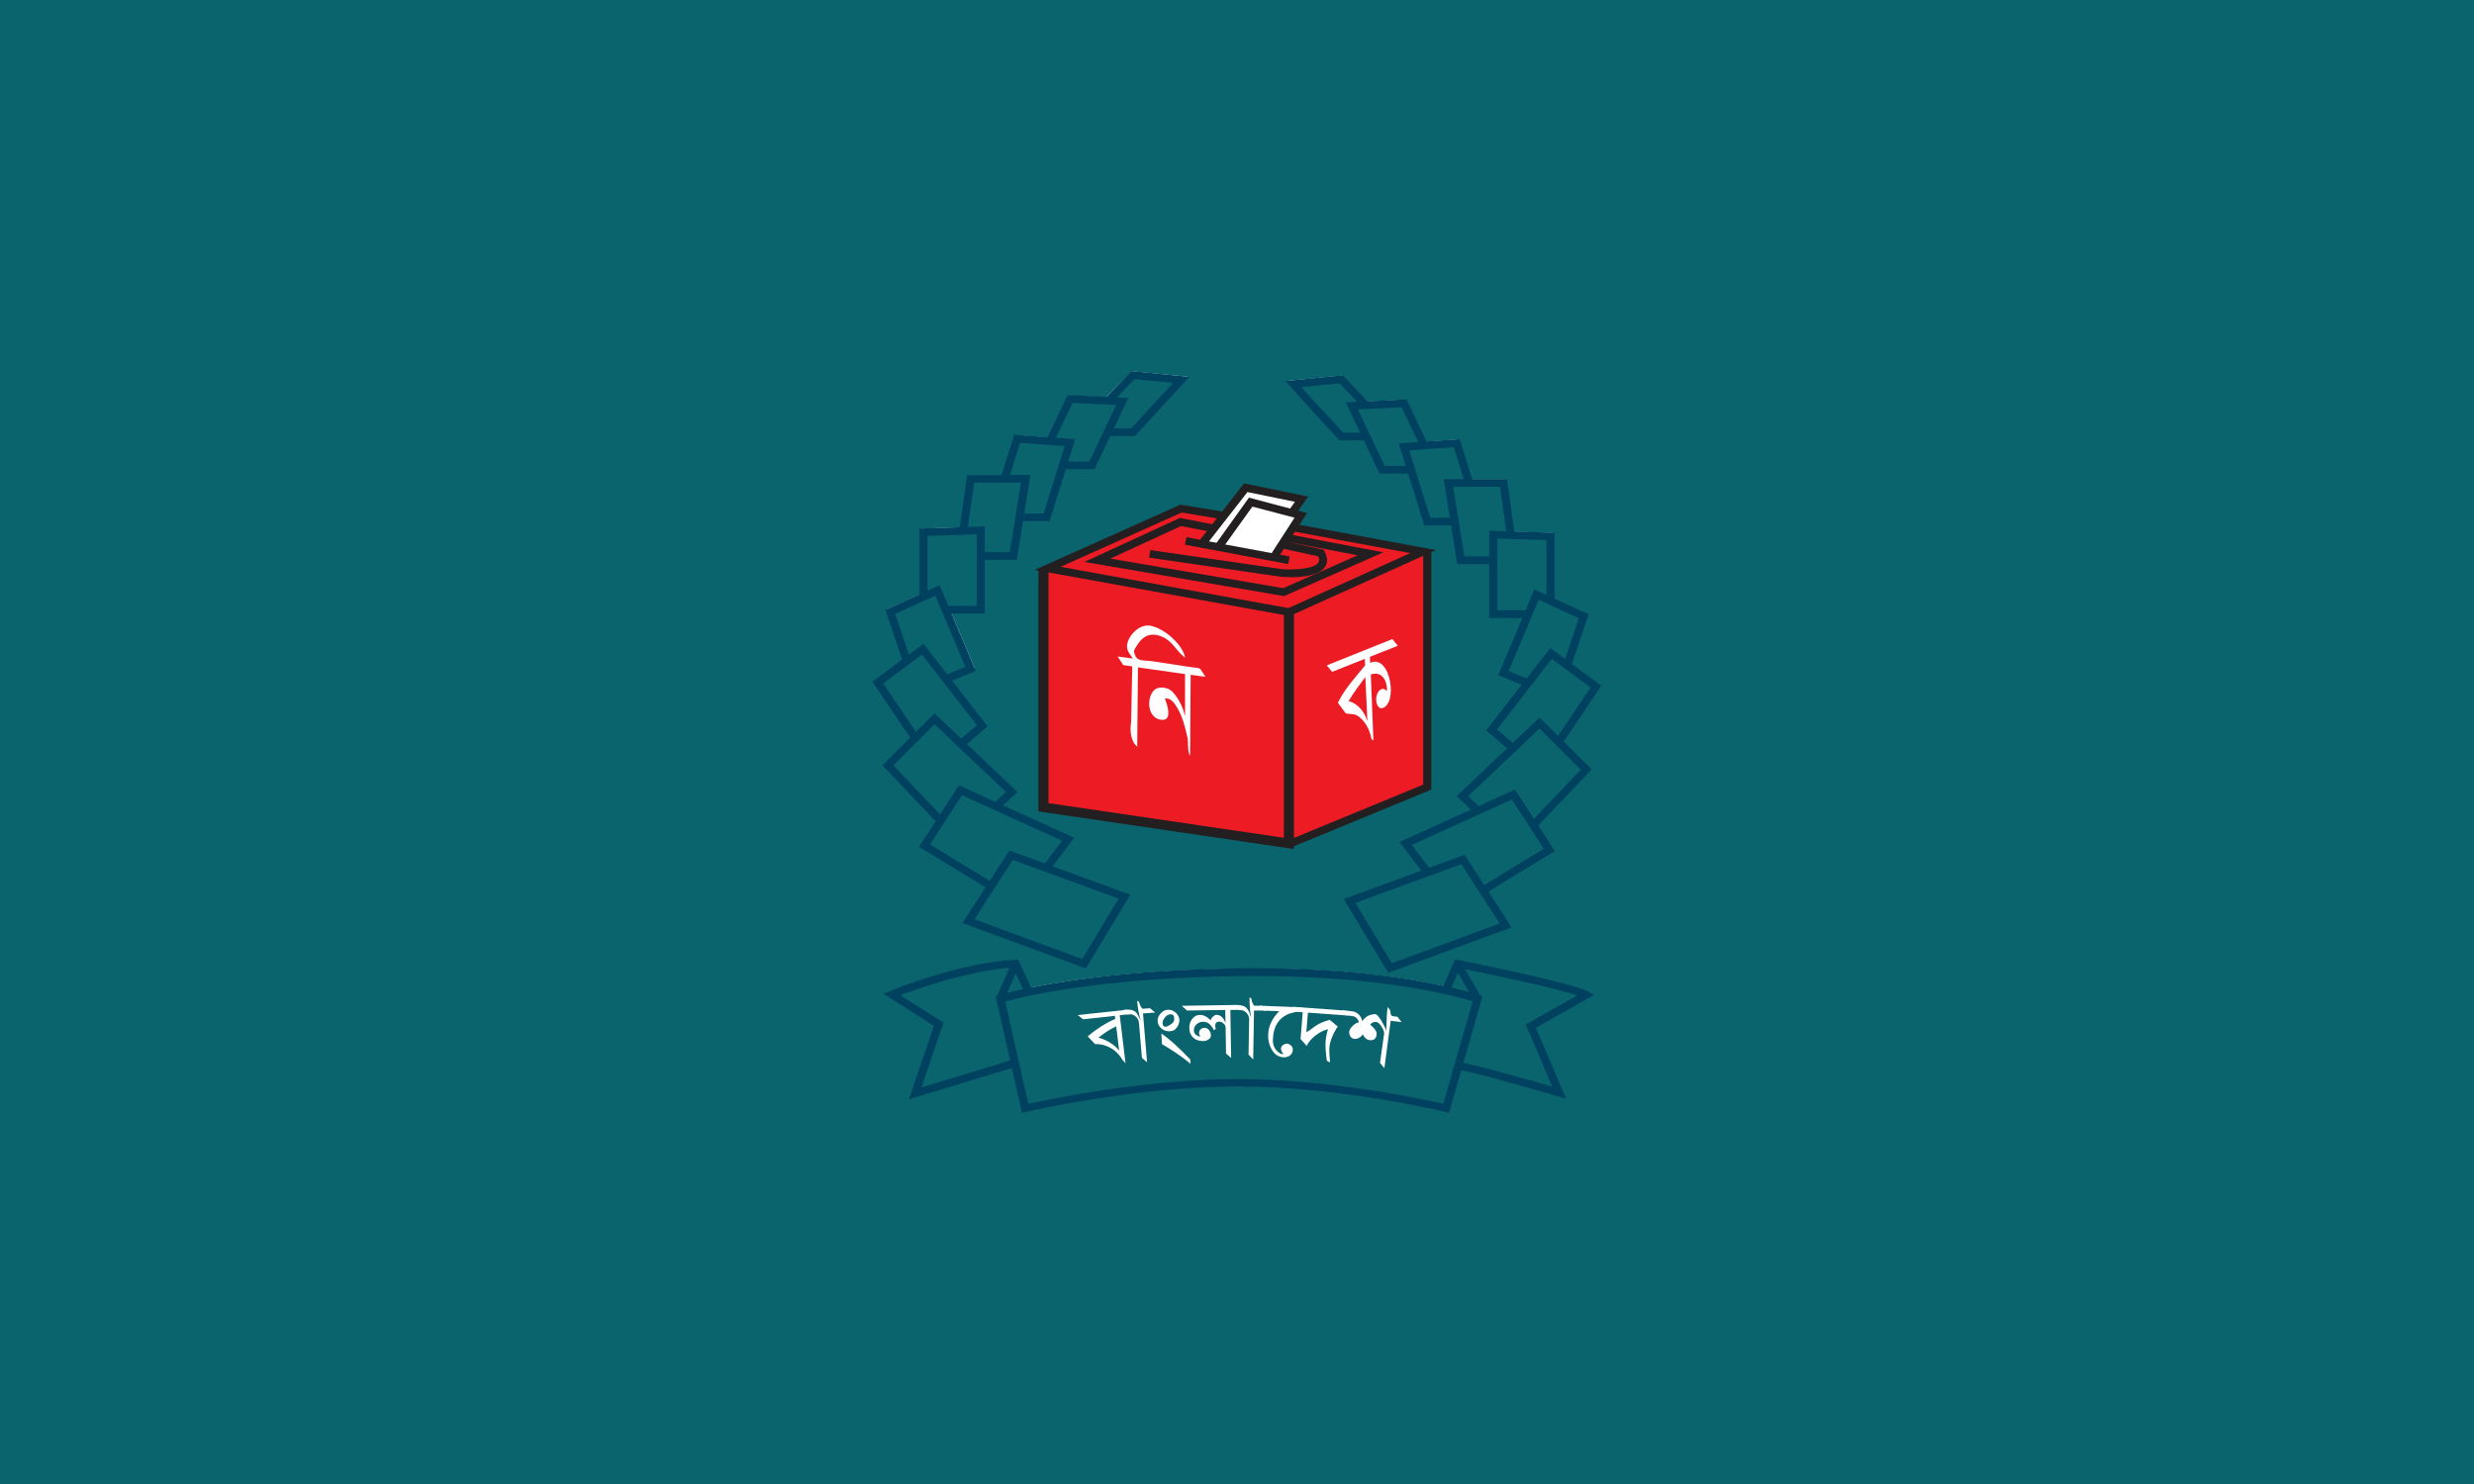<?xml version="1.0" encoding="UTF-8"?>
<svg id="Layer_1" data-name="Layer 1" xmlns="http://www.w3.org/2000/svg" version="1.1" xmlns:cc="http://creativecommons.org/ns#" xmlns:dc="http://purl.org/dc/elements/1.1/" xmlns:inkscape="http://www.inkscape.org/namespaces/inkscape" xmlns:rdf="http://www.w3.org/1999/02/22-rdf-syntax-ns#" xmlns:sodipodi="http://sodipodi.sourceforge.net/DTD/sodipodi-0.dtd" xmlns:svg="http://www.w3.org/2000/svg" viewBox="0 0 3500 2100">
  <defs>
    <style>
      .cls-1 {
        fill: #0a646e;
      }

      .cls-1, .cls-2, .cls-3, .cls-4, .cls-5 {
        stroke-width: 0px;
      }

      .cls-6, .cls-7 {
        stroke: #fff;
        stroke-linejoin: round;
        stroke-width: 2px;
      }

      .cls-6, .cls-5 {
        fill: #fff;
      }

      .cls-7 {
        fill: none;
      }

      .cls-2 {
        fill: #00415f;
      }

      .cls-3 {
        fill: #ed1c24;
      }

      .cls-4 {
        fill: #231f20;
      }
    </style>
  </defs>
  <g id="svg2" inkscape:export-filename="election_commission.svg" inkscape:export-ydpi="129.05412" sodipodi:docname="election_commission.svg">
    <rect class="cls-1" width="3500" height="2100"/>
    <g>
      <g id="g64">
        <path id="path66" class="cls-6" d="M1823,1189.3l193.3-79.5v-329.7l-344.5-59.1-192.8,83.3v333.5l344,51.3-.4-323.8"/>
      </g>
      <g id="g68">
        <path id="path70" class="cls-5" d="M1704.4,764.4l58.2-72.7,75.7,15.1-16.8,21.2,15.7.2-37.8,56.9-95.1-20.7h.1Z"/>
      </g>
      <g id="g72">
        <path id="path74" class="cls-7" d="M1704.4,764.4l58.2-72.7,75.7,15.1-16.8,21.2,15.7.2-37.8,56.9-95.1-20.7h.1Z"/>
      </g>
      <g id="g76">
        <path id="path78" class="cls-5" d="M1433.6,1500.8l-136.9,41.3,32.2-94.2-64.4-40.7,169.9-42,18.1,38.4-18.9,97.1h0Z"/>
      </g>
      <g id="g80">
        <path id="path82" class="cls-7" d="M1433.6,1500.8l-136.9,41.3,32.2-94.2-64.4-40.7,169.9-42,18.1,38.4-18.9,97.1h0Z"/>
      </g>
      <g id="g84">
        <path id="path86" class="cls-5" d="M2045.6,1501.5l158.3,39.7-39.1-90.8,76.2-42.6-177.1-42.6-18.4,45.7v90.7h.1Z"/>
      </g>
      <g id="g88">
        <path id="path90" class="cls-7" d="M2045.6,1501.5l158.3,39.7-39.1-90.8,76.2-42.6-177.1-42.6-18.4,45.7v90.7h.1Z"/>
      </g>
      <g id="g100">
        <path id="path102" class="cls-5" d="M1815.9,838.4l-278.9-45.5,133.2-58.5,47.8,8.9-2.2,10-44.1-8.2-98.7,43.4,241.3,39.4,104-43.7-102.3-18.6,2.2-10,136,24.8-138.3,58.1v-.2h0Z"/>
      </g>
      <g id="g104">
        <path id="path106" class="cls-7" d="M1815.9,838.4l-278.9-45.5,133.2-58.5,47.8,8.9-2.2,10-44.1-8.2-98.7,43.4,241.3,39.4,104-43.7-102.3-18.6,2.2-10,136,24.8-138.3,58.1v-.2h0Z"/>
      </g>
      <g id="g108">
        <g id="g110">
          <g id="g116">
            <path id="path118" class="cls-6" d="M1823.3,811.5c-5.7,0-9.9-.3-11.2-.3h-.4l-183.2-23.7,1.7-9.4,183,23.6c15.8,1,43.1-.3,49.2-8.1.7-.8,2.3-3,0-7.9l-51.4-10,2.5-9.2,56.6,11,1.2,2c5.6,9.3,3.3,15.7.4,19.3-8.5,10.8-33.5,12.6-48.4,12.6"/>
          </g>
        </g>
      </g>
      <g id="g120">
        <path id="path122" class="cls-5" d="M1819.6,793l-140.5-22.6,2.2-8.8,140.5,22.5-2.2,8.8h0Z"/>
      </g>
      <g id="g124">
        <path id="path126" class="cls-7" d="M1819.6,793l-140.5-22.6,2.2-8.8,140.5,22.5-2.2,8.8h0Z"/>
      </g>
      <g id="g144">
        <path id="path146" class="cls-5" d="M1827.8,1196.3l-355.9-52.4v-338.3h14.1v326.9l327.8,48.2v-314.3h14.1v329.8h0Z"/>
      </g>
      <g id="g148">
        <path id="path150" class="cls-7" d="M1827.8,1196.3l-355.9-52.4v-338.3h14.1v326.9l327.8,48.2v-314.3h14.1v329.8h0Z"/>
      </g>
      <g id="g152">
        <path id="path154" class="cls-5" d="M1828.7,1194.3l-4.4-9.8,186.5-78v-325.6h11.2v332.5l-193.4,80.7h0v.2Z"/>
      </g>
      <g id="g156">
        <path id="path158" class="cls-7" d="M1828.7,1194.3l-4.4-9.8,186.5-78v-325.6h11.2v332.5l-193.4,80.7h0v.2Z"/>
      </g>
      <g id="g160">
        <path id="path162" class="cls-6" d="M1931.2,612.5h-34l-65.2-68,65.2-6.3,32.4,32.8"/>
      </g>
      <g id="g164">
        <path id="path166" class="cls-5" d="M1930.2,617.9h-36.4l-73.6-77.8,78.2-7.6,34,35.1-8.1,6.8-30.4-31.2-51.8,5.1,56.4,59.7h31.5v10h.2Z"/>
      </g>
      <g id="g168">
        <path id="path170" class="cls-7" d="M1930.2,617.9h-36.4l-73.6-77.8,78.2-7.6,34,35.1-8.1,6.8-30.4-31.2-51.8,5.1,56.4,59.7h31.5v10h.2Z"/>
      </g>
      <g id="g172">
        <path id="path174" class="cls-6" d="M1994.5,659.5h-38.6l-40.7-83.9,70-3.5,26.6,54.1"/>
      </g>
      <g id="g176">
        <path id="path178" class="cls-5" d="M1994.3,665h-42.2l-45.5-94.3,81.8-4.2,28.3,57.7-9.9,4.2-25.1-51.4-58.6,2.9,36,74.8h35.1v10.2h0Z"/>
      </g>
      <g id="g180">
        <path id="path182" class="cls-7" d="M1994.3,665h-42.2l-45.5-94.3,81.8-4.2,28.3,57.7-9.9,4.2-25.1-51.4-58.6,2.9,36,74.8h35.1v10.2h0Z"/>
      </g>
      <g id="g184">
        <path id="path186" class="cls-6" d="M2056,732.9h-35.9l-30.9-99.5,70.1-5,16.4,52.2"/>
      </g>
      <g id="g188">
        <path id="path190" class="cls-5" d="M2056,738.5h-40.2l-34.2-109.9,81.6-5.7,17.7,56.4-10.3,2.9-15.3-48.6-59.6,4.2,28.1,90.3h32.2v10.3h0Z"/>
      </g>
      <g id="g192">
        <path id="path194" class="cls-7" d="M2056,738.5h-40.2l-34.2-109.9,81.6-5.7,17.7,56.4-10.3,2.9-15.3-48.6-59.6,4.2,28.1,90.3h32.2v10.3h0Z"/>
      </g>
      <g id="g196">
        <path id="path198" class="cls-6" d="M2110.9,787.7h-42.6l-16.4-102.7h72.8l9.7,68.5"/>
      </g>
      <g id="g200">
        <path id="path202" class="cls-5" d="M2111,793.1h-47.6l-18.2-113.5h84.5l10.3,73.4-10.7,1.3-9.2-64.6h-62.3l14.9,93.1h38.3v10.3h0Z"/>
      </g>
      <g id="g204">
        <path id="path206" class="cls-7" d="M2111,793.1h-47.6l-18.2-113.5h84.5l10.3,73.4-10.7,1.3-9.2-64.6h-62.3l14.9,93.1h38.3v10.3h0Z"/>
      </g>
      <g id="g208">
        <path id="path210" class="cls-6" d="M2160.2,863.8h-44.8v-105.8l75.4,2.4v85.3"/>
      </g>
      <g id="g212">
        <path id="path214" class="cls-5" d="M2160.3,869.2h-50.5v-116.8l86.7,2.8v90.7h-10.7v-80.8l-65.3-2.1v96h39.8v10.2h0Z"/>
      </g>
      <g id="g216">
        <path id="path218" class="cls-7" d="M2160.3,869.2h-50.5v-116.8l86.7,2.8v90.7h-10.7v-80.8l-65.3-2.1v96h39.8v10.2h0Z"/>
      </g>
      <g id="g220">
        <path id="path222" class="cls-6" d="M2161.9,961.5l-32.2-13.2,44.5-105.2,63.4,28.9-21.7,64.6"/>
      </g>
      <g id="g232">
        <path id="path234" class="cls-6" d="M2140.6,1052.8l-27.7-23.3,80.9-103.4,61.1,44.9-49.9,73.5"/>
      </g>
      <g id="g244">
        <path id="path246" class="cls-6" d="M2092.2,1143l-20.5-19,105.6-99.2,63.7,63.2-71.1,74.1"/>
      </g>
      <g id="g256">
        <path id="path258" class="cls-6" d="M2021.5,1230.9l-30.1-39,148.2-66,49.4,74.6-91.3,54.7"/>
      </g>
      <g id="g268">
        <path id="path270" class="cls-5" d="M1912.1,1273.9l55.7,90.7,159.4-57.7-58.9-89.2-156.3,56.2h0Z"/>
      </g>
      <g id="g272">
        <path id="path274" class="cls-7" d="M1912.1,1273.9l55.7,90.7,159.4-57.7-58.9-89.2-156.3,56.2h0Z"/>
      </g>
      <g id="g284">
        <g id="g286">
          <g id="g300">
            <path id="path302" class="cls-6" d="M1418,1413.6l34.7,149.6s152.8-34.8,297.8-34.8,292.9,34.8,292.9,34.8l44.1-149.6s-15.7-5.4-47.1-12.2c-52.8-11.2-149.7-26-289.9-24.2-223.6,2.9-332.4,36.3-332.4,36.3"/>
          </g>
          <g id="g304">
            <path id="path306" class="cls-5" d="M1448.4,1569.8l-37-159.8,4.8-1.5c1.1-.4,112.1-33.8,334.2-36.7,139.1-1.8,235.7,12.5,291.3,24.4,31.4,6.7,47.1,12.1,47.8,12.4l4.9,1.7-47,159.6-5.4-1.2c-1.5-.4-149-34.8-291.5-34.8s-294.9,34.4-296.4,34.8l-5.7,1.3h0v-.2ZM1750.5,1523.3c128.4,0,260.9,27.6,288.9,33.8l41.2-140.3c-6.8-2-20.7-6-41.5-10.4-54.9-11.8-150.6-26-288.6-24.1-194.2,2.4-302.4,28.5-325.9,34.8l32.4,140.1c29.2-6.3,165.1-33.8,293.4-33.8"/>
          </g>
          <g id="g308">
            <path id="path310" class="cls-7" d="M1448.4,1569.8l-37-159.8,4.8-1.5c1.1-.4,112.1-33.8,334.2-36.7,139.1-1.8,235.7,12.5,291.3,24.4,31.4,6.7,47.1,12.1,47.8,12.4l4.9,1.7-47,159.6-5.4-1.2c-1.5-.4-149-34.8-291.5-34.8s-294.9,34.4-296.4,34.8l-5.7,1.3h0v-.2ZM1750.5,1523.3c128.4,0,260.9,27.6,288.9,33.8l41.2-140.3c-6.8-2-20.7-6-41.5-10.4-54.9-11.8-150.6-26-288.6-24.1-194.2,2.4-302.4,28.5-325.9,34.8l32.4,140.1c29.2-6.3,165.1-33.8,293.4-33.8"/>
          </g>
        </g>
      </g>
      <g id="g320">
        <path id="path322" class="cls-5" d="M2083.9,1410.8l-24.4-43.6,8.5-4.6,24.4,43.6-8.5,4.6Z"/>
      </g>
      <g id="g324">
        <path id="path326" class="cls-7" d="M2083.9,1410.8l-24.4-43.6,8.5-4.6,24.4,43.6-8.5,4.6Z"/>
      </g>
      <g id="g328">
        <path id="path330" class="cls-5" d="M1421.5,1410.3l-8.7-3.7,17.6-43.5,8.7,3.7-17.6,43.5Z"/>
      </g>
      <g id="g332">
        <path id="path334" class="cls-7" d="M1421.5,1410.3l-8.7-3.7,17.6-43.5,8.7,3.7-17.6,43.5Z"/>
      </g>
      <g id="g336">
        <g id="g338">
          <g id="g344">
            <path id="path346" class="cls-5" d="M1598.3,1435.8l-15.8,1.7,7.6,62c-.9-.9-2.2-2.3-3.9-4.1-.7-1.2-1.7-2.8-3.2-4.9-3.8-5-8.6-8.9-14.3-11.7-5.8-2.8-11.9-4.1-18.4-3.9l-9.7-10c11.4-9.6,23.4-17.1,36.1-22.4l-.5-4-41.5,4.4-7-5.4,63.6-6.7,7.1,5.4v-.4ZM1581.8,1483.3l-3.9-31.5c-7.3,3.3-15.1,8.2-23.3,14.6,11.6,3.3,20.6,8.9,27.2,16.9"/>
          </g>
          <g id="g348">
            <path id="path350" class="cls-7" d="M1598.3,1435.8l-15.8,1.7,7.6,62c-.9-.9-2.2-2.3-3.9-4.1-.7-1.2-1.7-2.8-3.2-4.9-3.8-5-8.6-8.9-14.3-11.7-5.8-2.8-11.9-4.1-18.4-3.9l-9.7-10c11.4-9.6,23.4-17.1,36.1-22.4l-.5-4-41.5,4.4-7-5.4,63.6-6.7,7.1,5.4v-.4ZM1581.8,1483.3l-3.9-31.5c-7.3,3.3-15.1,8.2-23.3,14.6,11.6,3.3,20.6,8.9,27.2,16.9"/>
          </g>
          <g id="g352">
            <path id="path354" class="cls-5" d="M1631.6,1433l-15.3,1.2,5.2,63.9-6.4-5.9-3.7-45.8c-.3-3.6-1.8-6.5-4.6-8.7-2.7-2.3-5.9-3-9.5-2.2l-6.7-5.6c1.9-.4,3.6-.7,5.1-.8,5.3-.4,9.3.8,11.9,3.7,1.5,1.5,3.5,5.2,6.1,11.2-2.3-8.1-3.8-16.9-4.6-26.5l2.5,1.8c.7,3.8,2.2,6.7,4.2,8.7l9.2-.7,6.6,5.7h0Z"/>
          </g>
          <g id="g356">
            <path id="path358" class="cls-7" d="M1631.6,1433l-15.3,1.2,5.2,63.9-6.4-5.9-3.7-45.8c-.3-3.6-1.8-6.5-4.6-8.7-2.7-2.3-5.9-3-9.5-2.2l-6.7-5.6c1.9-.4,3.6-.7,5.1-.8,5.3-.4,9.3.8,11.9,3.7,1.5,1.5,3.5,5.2,6.1,11.2-2.3-8.1-3.8-16.9-4.6-26.5l2.5,1.8c.7,3.8,2.2,6.7,4.2,8.7l9.2-.7,6.6,5.7h0Z"/>
          </g>
          <g id="g360">
            <path id="path362" class="cls-5" d="M1667.4,1443.8c.2,2.5-.6,5.2-2.2,8s-3.6,4.8-5.8,5.7c-.8.4-2.3.7-4.3.8-3.8.2-7.2-1-10.1-3.8s-4.5-5.9-4.7-9.7c-.2-3.4,1-6.6,3.7-9.6,2.6-3.1,5.6-4.7,9.1-4.9,3.7-.2,7,1.1,9.8,3.8s4.3,6,4.5,9.8M1681.3,1500c-10.2-8.7-22-17.2-35.4-25.2l-.7-13.7c9.6,6.7,21.6,18,35.9,33.7l.3,5.2h-.1ZM1661.1,1440.9c-.2-3.4-1.6-4.9-4.4-4.7-2.7,0-5.1,1.5-7,4.1-2.1,2.5-3,5.1-2.8,7.8.2,3,1.4,4.5,3.8,4.3,1.4,0,3.4-.9,5.8-2.7,2.3-1.7,3.8-3.2,4.3-4.6.3-.8.4-2.2.3-4.1"/>
          </g>
          <g id="g364">
            <path id="path366" class="cls-7" d="M1667.4,1443.8c.2,2.5-.6,5.2-2.2,8s-3.6,4.8-5.8,5.7c-.8.4-2.3.7-4.3.8-3.8.2-7.2-1-10.1-3.8s-4.5-5.9-4.7-9.7c-.2-3.4,1-6.6,3.7-9.6,2.6-3.1,5.6-4.7,9.1-4.9,3.7-.2,7,1.1,9.8,3.8s4.3,6,4.5,9.8M1681.3,1500c-10.2-8.7-22-17.2-35.4-25.2l-.7-13.7c9.6,6.7,21.6,18,35.9,33.7l.3,5.2h-.1ZM1661.1,1440.9c-.2-3.4-1.6-4.9-4.4-4.7-2.7,0-5.1,1.5-7,4.1-2.1,2.5-3,5.1-2.8,7.8.2,3,1.4,4.5,3.8,4.3,1.4,0,3.4-.9,5.8-2.7,2.3-1.7,3.8-3.2,4.3-4.6.3-.8.4-2.2.3-4.1"/>
          </g>
          <g id="g368">
            <path id="path370" class="cls-5" d="M1755.1,1429.9l-16.2.3,1.1,61.8-6.7-5.7-.6-33.5c0-2-.9-3.8-2.7-5.3s-3.7-2.4-5.8-2.3c-3.5,0-5.2,2-5.2,5.6s.2,1.8.7,4.1l-2.7.9v-.2c0-.4-.5-1.3-1.3-2.6-1.9-2.7-3.7-4.6-5.3-5.7-2.1-1.4-4.6-2.1-7.8-2-3.1,0-5.9,1.1-8.2,3.3-2.3,2.1-3.5,4.5-3.5,7.5,0,4.8,3,7.6,8.8,8.3-1.3-1.5-2.1-3.1-2.1-4.6s.7-3.6,2.1-4.7c1.4-1.3,3.2-1.9,5.2-1.9s4.4.9,6,3c1.6,2.2,2.3,4.4,2.3,6.8s-1.1,3.8-3.5,5.2c-2,1.2-4.1,1.9-6.5,1.9-5.7,0-10.2-1.4-13.6-4.4-3.4-3.1-5.1-7.2-5.2-12.4,0-4.3,1.1-8.1,3.6-11.2,2.7-3.7,6.3-5.5,10.7-5.5s9.9,2.3,14.1,7.2c0-1.3.8-2.8,2.6-4.7,1.8-1.8,3.4-2.7,4.8-2.7,5.4,0,9.6,3.4,12.2,10.4l-.3-16.7-50.5.8-6.9-6,73.4-1.1,6.9,6.1h0Z"/>
          </g>
          <g id="g372">
            <path id="path374" class="cls-7" d="M1755.1,1429.9l-16.2.3,1.1,61.8-6.7-5.7-.6-33.5c0-2-.9-3.8-2.7-5.3s-3.7-2.4-5.8-2.3c-3.5,0-5.2,2-5.2,5.6s.2,1.8.7,4.1l-2.7.9v-.2c0-.4-.5-1.3-1.3-2.6-1.9-2.7-3.7-4.6-5.3-5.7-2.1-1.4-4.6-2.1-7.8-2-3.1,0-5.9,1.1-8.2,3.3-2.3,2.1-3.5,4.5-3.5,7.5,0,4.8,3,7.6,8.8,8.3-1.3-1.5-2.1-3.1-2.1-4.6s.7-3.6,2.1-4.7c1.4-1.3,3.2-1.9,5.2-1.9s4.4.9,6,3c1.6,2.2,2.3,4.4,2.3,6.8s-1.1,3.8-3.5,5.2c-2,1.2-4.1,1.9-6.5,1.9-5.7,0-10.2-1.4-13.6-4.4-3.4-3.1-5.1-7.2-5.2-12.4,0-4.3,1.1-8.1,3.6-11.2,2.7-3.7,6.3-5.5,10.7-5.5s9.9,2.3,14.1,7.2c0-1.3.8-2.8,2.6-4.7,1.8-1.8,3.4-2.7,4.8-2.7,5.4,0,9.6,3.4,12.2,10.4l-.3-16.7-50.5.8-6.9-6,73.4-1.1,6.9,6.1h0Z"/>
          </g>
          <g id="g376">
            <path id="path378" class="cls-5" d="M1788.8,1430.2l-15.4-.3-1.1,64.1-5.7-6.5.7-45.8c0-3.6-1.2-6.7-3.7-9.2s-5.6-3.6-9.2-3.1l-6.2-6.2c2-.3,3.7-.4,5.2-.4,5.2,0,9.1,1.7,11.4,4.8,1.4,1.6,3,5.5,5,11.7-1.5-8.3-2.2-17.2-2-26.8l2.3,2c.4,3.9,1.5,7,3.4,9.1l9.2.2,6,6.4h0Z"/>
          </g>
          <g id="g380">
            <path id="path382" class="cls-7" d="M1788.8,1430.2l-15.4-.3-1.1,64.1-5.7-6.5.7-45.8c0-3.6-1.2-6.7-3.7-9.2s-5.6-3.6-9.2-3.1l-6.2-6.2c2-.3,3.7-.4,5.2-.4,5.2,0,9.1,1.7,11.4,4.8,1.4,1.6,3,5.5,5,11.7-1.5-8.3-2.2-17.2-2-26.8l2.3,2c.4,3.9,1.5,7,3.4,9.1l9.2.2,6,6.4h0Z"/>
          </g>
          <g id="g384">
            <path id="path386" class="cls-5" d="M1834.7,1432.4c-3.1,0-6.5.6-10.3,1.9-14.3,4.7-21.8,15.8-22.6,33.3-.4,8.4,2.8,14.6,9.5,18.7.6.3,1.5.5,2.6.6,1.2,0,1.8,0,1.6-.5-.7,0-1.5-.9-2.3-2.7-.7-1.7-1.1-3-1.1-3.8,0-1.8.9-3.3,2.6-4.6,1.8-1.3,3.5-2,5.3-1.8,1.5,0,2.6.5,3.5,1.4,2.6,1.4,3.8,3.7,3.7,6.7,0,2.8-1.3,5.2-3.7,6.9-2.2,1.8-5,2.6-8,2.5-6.7-.3-11.9-3.8-15.7-10.8-3.1-5.8-4.5-12.2-4.2-19.1.5-10.5,5.2-20.3,14-29.5l-18.9-.8-6-6.4,44.1,1.8,5.9,6.2h0Z"/>
          </g>
          <g id="g388">
            <path id="path390" class="cls-7" d="M1834.7,1432.4c-3.1,0-6.5.6-10.3,1.9-14.3,4.7-21.8,15.8-22.6,33.3-.4,8.4,2.8,14.6,9.5,18.7.6.3,1.5.5,2.6.6,1.2,0,1.8,0,1.6-.5-.7,0-1.5-.9-2.3-2.7-.7-1.7-1.1-3-1.1-3.8,0-1.8.9-3.3,2.6-4.6,1.8-1.3,3.5-2,5.3-1.8,1.5,0,2.6.5,3.5,1.4,2.6,1.4,3.8,3.7,3.7,6.7,0,2.8-1.3,5.2-3.7,6.9-2.2,1.8-5,2.6-8,2.5-6.7-.3-11.9-3.8-15.7-10.8-3.1-5.8-4.5-12.2-4.2-19.1.5-10.5,5.2-20.3,14-29.5l-18.9-.8-6-6.4,44.1,1.8,5.9,6.2h0Z"/>
          </g>
          <g id="g392">
            <path id="path394" class="cls-5" d="M1904,1437.5l-52.4-3.8-2.1,25.4c1.3-.6,3.3-1.9,6-3.8,3.6-2.6,5.5-4.1,6.1-4.5,4.9-3.1,11-5.7,18.3-7.8l10.6,8.6c-6.7,10.1-10.3,19.4-11.1,27.9v5.6c0,1.2.3,5.5.9,12.8l-4.1-2.3c-1.6-10.9-2.2-19.3-1.7-25.1.5-5.5,1.6-10.7,3.2-15.8-5.9,1.5-11.3,4.2-16.4,8.1s-8.9,8.3-11.5,13.5l-8-9,2.8-34.5-6.6-.4-6.1-6.7,66,4.8,6,6.7v.3h0Z"/>
          </g>
          <g id="g396">
            <path id="path398" class="cls-7" d="M1904,1437.5l-52.4-3.8-2.1,25.4c1.3-.6,3.3-1.9,6-3.8,3.6-2.6,5.5-4.1,6.1-4.5,4.9-3.1,11-5.7,18.3-7.8l10.6,8.6c-6.7,10.1-10.3,19.4-11.1,27.9v5.6c0,1.2.3,5.5.9,12.8l-4.1-2.3c-1.6-10.9-2.2-19.3-1.7-25.1.5-5.5,1.6-10.7,3.2-15.8-5.9,1.5-11.3,4.2-16.4,8.1s-8.9,8.3-11.5,13.5l-8-9,2.8-34.5-6.6-.4-6.1-6.7,66,4.8,6,6.7v.3h0Z"/>
          </g>
          <g id="g400">
            <path id="path402" class="cls-5" d="M1980.3,1446.3l-14.8-1.8-8.2,61.8-5.7-6.8,5.4-37.7c.4-2.3-.7-5.3-3.2-9.4-2.4-3.9-4.8-6-7.1-6.4-1.4,0-2.8,0-4.4.8-1.9.8-2.9,1.9-3.1,3.1,2.9,2.5,4.8,4.4,5.7,5.7,2,2.4,2.8,4.8,2.4,7.1-.7,5.4-3.8,7.7-9.4,7-3.8-.4-6.7-3-8.8-7.7-1.1,1.8-2.7,3.3-4.9,4.5-2.2,1.2-4.3,1.7-6.4,1.4-2.3-.3-4.1-1.4-5.3-3.4s-1.7-4-1.4-6.4c.3-2.3,2.1-4.8,5-7.6,3.1-2.8,5.7-4.1,7.9-4.1-1-3.9-3-6.6-5.9-7.7-1.2-.5-4.8-.9-10.4-1.6l-5.6-6.9,13.3,1.6c3.4.4,6.4,1.9,8.9,4.5,2.5,2.5,3.9,5.3,4.2,8.5,3.4-5.2,8.2-8.3,14.3-9.1,1.4-.3,2.4-.4,3-.3,2.1.3,5,3.6,8.6,9.9,3.4,5.7,5.3,9.8,5.7,12.3.4-13.3.9-23.7,1.7-31.3,1.7,1.7,2.8,3,3.5,4.1.2,1.4.4,2.8.5,4.1.4,2.2,1.5,3.4,3.5,3.7l5.5.7,5.6,6.9v.5Z"/>
          </g>
          <g id="g404">
            <path id="path406" class="cls-7" d="M1980.3,1446.3l-14.8-1.8-8.2,61.8-5.7-6.8,5.4-37.7c.4-2.3-.7-5.3-3.2-9.4-2.4-3.9-4.8-6-7.1-6.4-1.4,0-2.8,0-4.4.8-1.9.8-2.9,1.9-3.1,3.1,2.9,2.5,4.8,4.4,5.7,5.7,2,2.4,2.8,4.8,2.4,7.1-.7,5.4-3.8,7.7-9.4,7-3.8-.4-6.7-3-8.8-7.7-1.1,1.8-2.7,3.3-4.9,4.5-2.2,1.2-4.3,1.7-6.4,1.4-2.3-.3-4.1-1.4-5.3-3.4s-1.7-4-1.4-6.4c.3-2.3,2.1-4.8,5-7.6,3.1-2.8,5.7-4.1,7.9-4.1-1-3.9-3-6.6-5.9-7.7-1.2-.5-4.8-.9-10.4-1.6l-5.6-6.9,13.3,1.6c3.4.4,6.4,1.9,8.9,4.5,2.5,2.5,3.9,5.3,4.2,8.5,3.4-5.2,8.2-8.3,14.3-9.1,1.4-.3,2.4-.4,3-.3,2.1.3,5,3.6,8.6,9.9,3.4,5.7,5.3,9.8,5.7,12.3.4-13.3.9-23.7,1.7-31.3,1.7,1.7,2.8,3,3.5,4.1.2,1.4.4,2.8.5,4.1.4,2.2,1.5,3.4,3.5,3.7l5.5.7,5.6,6.9v.5Z"/>
          </g>
        </g>
      </g>
      <g id="g408">
        <path id="path410" class="cls-6" d="M1568.8,606.5h34l65.2-68.1-65.2-6.2-32.4,32.7"/>
      </g>
      <g id="g412">
        <path id="path414" class="cls-5" d="M1606.1,611.9h-36.5v-10.1h31.5l56.4-59.7-51.8-5-30.4,31.1-8.2-6.8,34.1-35,78.2,7.6-73.5,77.8h.2Z"/>
      </g>
      <g id="g416">
        <path id="path418" class="cls-7" d="M1606.1,611.9h-36.5v-10.1h31.5l56.4-59.7-51.8-5-30.4,31.1-8.2-6.8,34.1-35,78.2,7.6-73.5,77.8h.2Z"/>
      </g>
      <g id="g420">
        <path id="path422" class="cls-6" d="M1505.4,653.5h38.5l40.7-83.9-70-3.5-26.7,54.1"/>
      </g>
      <g id="g424">
        <path id="path426" class="cls-5" d="M1547.8,658.9h-42.2v-10.2h35.1l36.1-74.8-58.6-2.9-25.1,51.4-9.9-4.2,28.2-57.7,81.8,4.1-45.5,94.3h0Z"/>
      </g>
      <g id="g428">
        <path id="path430" class="cls-7" d="M1547.8,658.9h-42.2v-10.2h35.1l36.1-74.8-58.6-2.9-25.1,51.4-9.9-4.2,28.2-57.7,81.8,4.1-45.5,94.3h0Z"/>
      </g>
      <g id="g432">
        <path id="path434" class="cls-6" d="M1444,726.9h35.9l31-99.5-70.2-5-16.4,52.2"/>
      </g>
      <g id="g436">
        <path id="path438" class="cls-5" d="M1484.2,732.4h-40.2v-10.2h32.2l28.1-90.3-59.5-4.2-15.3,48.6-10.4-2.9,17.8-56.4,81.6,5.7-34.2,109.9h0v-.2Z"/>
      </g>
      <g id="g440">
        <path id="path442" class="cls-7" d="M1484.2,732.4h-40.2v-10.2h32.2l28.1-90.3-59.5-4.2-15.3,48.6-10.4-2.9,17.8-56.4,81.6,5.7-34.2,109.9h0v-.2Z"/>
      </g>
      <g id="g444">
        <path id="path446" class="cls-6" d="M1389.1,781.7h42.6l16.3-102.7h-72.8l-9.7,68.6"/>
      </g>
      <g id="g448">
        <path id="path450" class="cls-5" d="M1436.6,787h-47.6v-10.2h38.3l14.8-93h-62.3l-9.2,64.5-10.7-1.4,10.3-73.3h84.5l-18.2,113.4h0Z"/>
      </g>
      <g id="g452">
        <path id="path454" class="cls-7" d="M1436.6,787h-47.6v-10.2h38.3l14.8-93h-62.3l-9.2,64.5-10.7-1.4,10.3-73.3h84.5l-18.2,113.4h0Z"/>
      </g>
      <g id="g456">
        <path id="path458" class="cls-6" d="M1339.8,857.8h44.8v-105.8l-75.4,2.4v85.2"/>
      </g>
      <g id="g460">
        <path id="path462" class="cls-5" d="M1390.3,863.2h-50.6v-10.3h39.8v-95.9l-65.2,2.1v80.7h-10.8v-90.7l86.8-2.8v116.9h0Z"/>
      </g>
      <g id="g464">
        <path id="path466" class="cls-7" d="M1390.3,863.2h-50.6v-10.3h39.8v-95.9l-65.2,2.1v80.7h-10.8v-90.7l86.8-2.8v116.9h0Z"/>
      </g>
      <g id="g468">
        <path id="path470" class="cls-6" d="M1338,955.5l32.2-13.2-44.5-105.3-63.4,29,21.8,64.5"/>
      </g>
      <g id="g472">
        <path id="path474" class="cls-5" d="M1340.4,960.3l-4.4-9.5,27.6-11.2-40.6-95.9-54.2,24.7,20.5,60.6-10.4,3.2-23.3-69.1,73.3-33.3,48.8,115.4-37.3,15.3h0v-.2Z"/>
      </g>
      <g id="g476">
        <path id="path478" class="cls-7" d="M1340.4,960.3l-4.4-9.5,27.6-11.2-40.6-95.9-54.2,24.7,20.5,60.6-10.4,3.2-23.3-69.1,73.3-33.3,48.8,115.4-37.3,15.3h0v-.2Z"/>
      </g>
      <g id="g480">
        <path id="path482" class="cls-6" d="M1359.4,1046.8l27.6-23.3-81-103.4-61.1,44.9,49.8,73.5"/>
      </g>
      <g id="g492">
        <path id="path494" class="cls-6" d="M1407.8,1137l20.5-19-105.7-99.3-63.8,63.2,71.1,74.1"/>
      </g>
      <g id="g504">
        <path id="path506" class="cls-6" d="M1478.4,1224.8l30.2-38.9-148.3-66.1-49.4,74.6,91.3,54.8"/>
      </g>
      <g id="g516">
        <path id="path518" class="cls-5" d="M1587.9,1267.9l-55.7,90.7-159.4-57.6,58.9-89.3,156.3,56.2h-.1Z"/>
      </g>
      <g id="g520">
        <path id="path522" class="cls-7" d="M1587.9,1267.9l-55.7,90.7-159.4-57.6,58.9-89.3,156.3,56.2h-.1Z"/>
      </g>
      <g id="g532">
        <g id="g534">
          <g id="g540">
            <path id="path542" class="cls-6" d="M1682.5,954.4c-.3,36.8-.5,73.8-.7,110.6v-.7c-4.1-5.8-2-17.3-3.7-25-3.3-14.6-6.8-28.6-13.7-40.1-2.9-4.8-8.2-14.4-16.7-12.8v.3c2.2,5.5,11.7,31-5.5,28.6-18.3-2.7-19.8-29.2-9.3-40.2,5.1-5.2,15.6-4.4,21.6-.6,8,5.2,18.5,23.8,19.7,34.5.2,0,.5-.3.7-.4v-55.5c-21.2-3.1-42.4-6-63.5-9.1-.3,36.1-.7,72.1-1.1,108.2-.7-.5-.2,0-.7-.7-6.9-5.8-9.7-19-7.5-32.3.6-25.5,1-51,1.5-76.5-4.1-.6-8.2-1.2-12.2-1.9-2.4-3.9-4.9-7.7-7.5-11.6,6.8.8,13.7,1.9,20.4,2.8-2.8-4.6-7.2-8.7-7.8-15-1.3-13.4,15.6-32.5,31.2-29.8,19.4,3.4,44.3,26.3,47.1,43.5-12.5-9.1-16.6-23.5-33.4-29.4-16.9-5.9-26,3.8-31.6,13.1-1.4,2.4-4.7,5.6-3.7,9.8,3.2,13.3,11.6,9.4,26.3,11.9,15.6,2.4,31.2,4.8,46.8,7.2,5.4,1,11.8.8,15.9,2.8,2.3,3.7,4.7,7.3,7,10.9l-19.7-2.8"/>
          </g>
          <g id="g544">
            <path id="path546" class="cls-5" d="M1937.7,938.1c0-2.7-.2-5.5-.4-8.3,12.4-5,24.7-9.8,37.1-14.9-2.4-3-4.9-6-7.2-9-29.2,11.9-58.4,23.6-87.5,35.6,2.3,2.8,4.8,5.7,7.2,8.7,14.5-5.8,29.1-11.7,43.6-17.4,0,2.9.3,5.7.4,8.7-12.9,16.2-26.7,30.7-36.4,50.4,3.5,4.7,6.8,9.5,10.2,14.2,1.7,1.3,11.2.8,14.3,2.6,10.6,5.9,17.7,18.6,20.1,32.3.8.8,1.8,1.4,2.6,2.3-1.1-29.5-2.3-59.1-3.5-88.6,0-.3.3-.5.4-.8,14.3-4.5,21.7,8.2,21.2,22.5-1.8-1.3-3.8-3.9-7.2-2.5-8.5,2.8-10.1,21.8-1.6,25.9,24.2-.4,14.6-74-13.6-61.4M1933.6,1015.8c-3.2-11.3-12.6-23.3-24.7-26.2,6.7-11.7,14.8-22,22.4-32.6.8,19.6,1.8,39.2,2.6,58.8h-.4,0Z"/>
          </g>
          <g id="g548">
            <path id="path550" class="cls-7" d="M1937.7,938.1c0-2.7-.2-5.5-.4-8.3,12.4-5,24.7-9.8,37.1-14.9-2.4-3-4.9-6-7.2-9-29.2,11.9-58.4,23.6-87.5,35.6,2.3,2.8,4.8,5.7,7.2,8.7,14.5-5.8,29.1-11.7,43.6-17.4,0,2.9.3,5.7.4,8.7-12.9,16.2-26.7,30.7-36.4,50.4,3.5,4.7,6.8,9.5,10.2,14.2,1.7,1.3,11.2.8,14.3,2.6,10.6,5.9,17.7,18.6,20.1,32.3.8.8,1.8,1.4,2.6,2.3-1.1-29.5-2.3-59.1-3.5-88.6,0-.3.3-.5.4-.8,14.3-4.5,21.7,8.2,21.2,22.5-1.8-1.3-3.8-3.9-7.2-2.5-8.5,2.8-10.1,21.8-1.6,25.9,24.2-.4,14.6-74-13.6-61.4M1933.6,1015.8c-3.2-11.3-12.6-23.3-24.7-26.2,6.7-11.7,14.8-22,22.4-32.6.8,19.6,1.8,39.2,2.6,58.8h-.4,0Z"/>
          </g>
        </g>
      </g>
      <g id="g552">
        <path id="path554" class="cls-3" d="M1823.9,1194.5l195.3-80.6v-334.4l-348.1-59.9-194.8,84.6v338.2l347.7,52-.4-328.4"/>
      </g>
      <g id="g556">
        <path id="path558" class="cls-5" d="M1701.6,768.1l60.7-77.8,78.9,16.2-17.4,22.7,16.3.2-39.4,60.9-99.2-22.2h0Z"/>
      </g>
      <g id="g560">
        <path id="path562" class="cls-1" d="M1435.8,1500.7l-141.1,42.9,33.2-97.8-66.4-42.2,175.1-43.6,18.7,39.8-19.5,100.8h0Z"/>
      </g>
      <g id="g564">
        <path id="path566" class="cls-1" d="M2042.8,1505.2l162.9,41.2-40.2-94.3,78.5-44.2-182.2-44.2-18.9,47.3v94.1h0Z"/>
      </g>
      <g id="g568">
        <path id="path570" class="cls-4" d="M1824.2,871.7l-360.6-65.2,206.5-92.4,60.8,10-2,10.7-57.2-9.5-171.3,76.8,322.3,58.4,172.3-77.8-166.8-30.9,2.2-10.7,201,37.3-207,93.4h-.2Z"/>
      </g>
      <g id="g572">
        <path id="path574" class="cls-4" d="M1816.8,843.6l-282.7-48.4,135.1-62.3,48.5,9.5-2.2,10.7-44.7-8.7-100,46.1,244.5,41.8,105.4-46.5-103.7-19.8,2.2-10.7,137.8,26.3-140.3,61.9h0Z"/>
      </g>
      <g id="g576">
        <g id="g578">
          <g id="g584">
            <path id="path586" class="cls-4" d="M1825,816.7c-5.8,0-10.1-.3-11.5-.4h-.4l-187.5-27.2,1.8-10.7,187.2,27.1c16.2,1.1,44.1-.3,50.3-9.2.7-.9,2.4-3.5,0-9l-52.6-11.5,2.5-10.5,57.9,12.7,1.2,2.3c5.7,10.7,3.4,18,.4,22.2-8.7,12.5-34.2,14.4-49.5,14.4"/>
          </g>
        </g>
      </g>
      <g id="g588">
        <path id="path590" class="cls-4" d="M1822.4,798.2l-146.1-27.4,2.2-10.6,146.1,27.3-2.2,10.7Z"/>
      </g>
      <g id="g592">
        <path id="path594" class="cls-4" d="M1805.7,793.1l-9.7-5.7,35.4-54.8-59.6-15.7-42.8,59.6-9.5-6.1,47.4-66.2,82.2,21.8-43.3,67h0Z"/>
      </g>
      <g id="g596">
        <path id="path598" class="cls-4" d="M1706.2,771.3l-9.2-6.5,63-80.7,90.7,18.6-18.3,26.1-9.5-6,9-12.7-67.1-13.8-58.6,75.1h0Z"/>
      </g>
      <g id="g600">
        <path id="path602" class="cls-4" d="M1830.6,1201.5l-361.6-53.3v-344.1h14.3v332.4l333,49v-319.6h14.3v335.4h0v.2Z"/>
      </g>
      <g id="g604">
        <path id="path606" class="cls-4" d="M1826,1199.4l-4.5-9.9,191.9-79.2v-330.8h11.5v337.9l-198.9,82h0Z"/>
      </g>
      <g id="g608">
        <path id="path610" class="cls-1" d="M1933,617.6h-35.6l-68.2-74.1,68.2-6.8,33.9,35.7"/>
      </g>
      <g id="g612">
        <path id="path614" class="cls-2" d="M1933,623.1h-38.2l-77.2-83.9,82.2-8.2,35.8,37.8-8.4,7.3-32-33.7-54.4,5.4,59.3,64.4h33v10.8h-.1Z"/>
      </g>
      <g id="g616">
        <path id="path618" class="cls-1" d="M1995.9,664.7h-40.7l-42.8-90.3,73.9-3.8,28.1,58.2"/>
      </g>
      <g id="g620">
        <path id="path622" class="cls-2" d="M1995.9,670.1h-44.3l-47.8-100.7,86-4.4,29.7,61.6-10.4,4.5-26.4-54.8-61.6,3.1,37.9,79.9h37v10.9h0Z"/>
      </g>
      <g id="g624">
        <path id="path626" class="cls-1" d="M2057.4,738.1h-38.2l-32.9-105.8,74.6-5.2,17.5,55.5"/>
      </g>
      <g id="g628">
        <path id="path630" class="cls-2" d="M2057.4,743.6h-42.5l-36.2-116.2,86.3-6,18.7,59.7-11,3.1-16.1-51.4-63,4.5,29.7,95.4h33.9v10.9h.2Z"/>
      </g>
      <g id="g632">
        <path id="path634" class="cls-1" d="M2112.1,792.8h-45.6l-17.5-109.4h77.8l10.3,73"/>
      </g>
      <g id="g636">
        <path id="path638" class="cls-2" d="M2112.1,798.3h-50.5l-19.2-120.2h89.5l11,77.7-11.2,1.4-9.7-68.3h-66.1l15.7,98.5h40.7v10.9h-.2Z"/>
      </g>
      <g id="g640">
        <path id="path642" class="cls-1" d="M2160.7,869h-48.2v-112.5l81,2.6v90.7"/>
      </g>
      <g id="g644">
        <path id="path646" class="cls-2" d="M2160.7,874.4h-53.9v-123.5l92.4,3v95.9h-11.4v-85.4l-69.5-2.3v101.4h42.5v10.8h-.1Z"/>
      </g>
      <g id="g648">
        <path id="path650" class="cls-1" d="M2160.7,966.5l-33.9-14,46.9-111,66.6,30.5-23,68.2"/>
      </g>
      <g id="g652">
        <path id="path654" class="cls-2" d="M2158.5,971.4l-39-16,51.2-121.3,76.8,35.1-24.5,72.6-10.9-3.3,21.5-63.7-56.7-25.9-42.6,100.7,28.9,11.9-4.5,9.9h-.2Z"/>
      </g>
      <g id="g656">
        <path id="path658" class="cls-1" d="M2138.9,1057.4l-28.7-24.4,84.2-108.4,63.6,47.1-51.8,77.1"/>
      </g>
      <g id="g660">
        <path id="path662" class="cls-2" d="M2135,1061.4l-32.5-27.7,90.7-116.8,72.3,53.4-54.6,81.2-9.7-5.8,48.9-72.8-54.7-40.5-77.5,99.8,24.7,21.1-7.6,8.1h0Z"/>
      </g>
      <g id="g664">
        <path id="path666" class="cls-1" d="M2090.1,1146.6l-21.2-19.9,109.2-103.4,65.9,65.8-73.6,77.2"/>
      </g>
      <g id="g668">
        <path id="path670" class="cls-2" d="M2174.7,1169.9l-8.4-7.2,69.9-73.5-58.2-58.2-101,95.7,17.1,15.9-8.1,7.7-25.3-23.7,117.4-111.3,73.6,73.5-77,81h0Z"/>
      </g>
      <g id="g672">
        <path id="path674" class="cls-1" d="M2019.6,1234.6l-30.9-41,152.5-69.2,50.8,78.3-93.9,57.4"/>
      </g>
      <g id="g676">
        <path id="path678" class="cls-2" d="M2101,1264.6l-6.2-9.1,89.2-54.5-45.1-69.6-141.7,64.3,27,35.6-9.3,6.3-35-46.1,163.3-74.2,56.5,87-98.7,60.2h0Z"/>
      </g>
      <g id="g680">
        <path id="path682" class="cls-1" d="M1909.2,1275l57.2,94.8,163.7-60.3-60.4-93.3-160.4,58.8h0Z"/>
      </g>
      <g id="g684">
        <path id="path686" class="cls-2" d="M1963.9,1376.5l-63-104.3,171.1-62.6,66.6,102.7-174.6,64.3h-.1ZM1917.5,1277.7l51.5,85.3,152.6-56.2-54.3-83.9-149.7,54.8h-.1Z"/>
      </g>
      <g id="g688">
        <g id="g690">
          <g id="g696">
            <path id="path698" class="cls-2" d="M1285.9,1555.7l35.2-104-71.5-45.5,9.7-3.9c4-1.7,100-40.8,177.2-44.1l3.9-.2,20.2,43.3-10.5,4.4-17.1-36.5c-60.3,3.7-133.3,29.3-159.3,39.1l61,38.8-31,91.7,130.4-39.7,3.5,10.4-151.7,46.1h0Z"/>
          </g>
          <g id="g700">
            <path id="path702" class="cls-1" d="M1415.3,1413.4l35,155s154.1-36.1,300.2-36.1,295.4,36.1,295.4,36.1l44.4-155s-15.8-5.6-47.4-12.6c-53.2-11.6-150.9-26.9-292.4-25-225.5,3-335.2,37.6-335.2,37.6"/>
          </g>
          <g id="g704">
            <path id="path706" class="cls-2" d="M1445.8,1575l-37.3-165.3,4.9-1.5c1.1-.4,113-34.9,336.9-38,140.3-1.9,237.7,12.9,293.8,25.2,31.7,6.9,47.5,12.6,48.3,12.7l4.9,1.7-47.3,164.9-5.4-1.3c-1.5-.4-150.3-36-293.9-36s-297.3,35.6-298.8,36l-5.8,1.3v.2h-.3ZM1750.5,1526.9c129.4,0,263,28.5,291.3,35l41.6-145c-6.9-2.1-20.9-6.2-41.9-10.7-55.4-12.2-151.9-26.8-290.9-24.9-195.8,2.5-304.9,29.4-328.5,35.9l32.7,144.8c29.4-6.5,166.5-35,295.8-35"/>
          </g>
          <g id="g708">
            <path id="path710" class="cls-2" d="M2215.6,1554.9l-11.5-3.4c-62-18.2-132-37.4-140.6-37.4h-.2l-.5-10.8c11.5-.5,97.6,24.1,133.2,34.4l-37.6-88,73.1-41.1c-28.8-9.5-109.5-27.2-166.2-38.6l-14.1,32.8-10.6-4,17.7-41.4,4.7,1c17,3.4,165.9,33.7,184.2,44.9l7.7,4.8-82.1,46.2,42.9,100.6h-.2.1Z"/>
          </g>
        </g>
      </g>
      <g id="g712">
        <path id="path714" class="cls-2" d="M2085.3,1416l-28.6-49.6,10-5.2,28.6,49.6-10,5.2Z"/>
      </g>
      <g id="g716">
        <path id="path718" class="cls-2" d="M1420.5,1415.4l-10.6-4.1,21.5-49.7,10.6,4.1-21.5,49.7Z"/>
      </g>
      <g id="g720">
        <g id="g722">
          <g id="g728">
            <path id="path730" class="cls-5" d="M1601.2,1434.8l-17.1,1.8,8.2,68c-.9-1-2.4-2.5-4.2-4.6-.7-1.3-1.9-3.1-3.5-5.4-4.2-5.4-9.3-9.8-15.6-12.8-6.3-3.1-12.8-4.6-19.8-4.3l-10.4-11c12.4-10.4,25.3-18.7,39-24.6l-.6-4.4-44.9,4.9-7.6-6,68.6-7.4,7.7,6h0l.2-.2ZM1583.3,1486.9l-4.2-34.6c-7.9,3.7-16.3,9-25.1,16,12.6,3.7,22.3,9.8,29.4,18.5"/>
          </g>
          <g id="g732">
            <path id="path734" class="cls-5" d="M1634.4,1432.8l-17.4,1.3,5.8,69.2-7.3-6.4-4.2-49.5c-.3-3.9-2.1-7-5.2-9.5s-6.7-3.2-10.8-2.3l-7.6-6.1c2.2-.4,4-.7,5.8-.8,6-.4,10.6.8,13.5,3.9,1.8,1.7,4,5.6,6.9,12.1-2.6-8.7-4.4-18.3-5.2-28.7l2.9,2c.8,4.1,2.4,7.3,4.8,9.5l10.5-.8,7.5,6.2h0Z"/>
          </g>
          <g id="g736">
            <path id="path738" class="cls-5" d="M1668.4,1443.6c.2,2.7-.7,5.6-2.4,8.7-1.8,3.1-4,5.2-6.6,6.2-1,.4-2.6.7-4.9.8-4.4.2-8.2-1.1-11.5-4s-5.2-6.5-5.3-10.6c-.2-3.8,1.2-7.2,4.2-10.5,3-3.4,6.4-5.2,10.3-5.3,4.3-.2,8.1,1.2,11.2,4.2,3.3,3,4.9,6.6,5.2,10.7M1684.2,1505.2c-11.7-9.6-25.1-18.8-40.4-27.7l-.8-15c11,7.4,24.6,19.8,40.9,36.8l.4,5.7h0v.2ZM1661.1,1440.5c-.2-3.7-1.9-5.3-5-5.2-3.1,0-5.7,1.6-8.1,4.5-2.3,2.8-3.4,5.6-3.3,8.4.2,3.3,1.7,4.9,4.4,4.7,1.7,0,3.8-1.1,6.7-3,2.7-1.8,4.3-3.5,5-5.1.3-.8.4-2.3.3-4.5"/>
          </g>
          <g id="g740">
            <path id="path742" class="cls-5" d="M1758,1428.9l-17.4.3,1.1,67.9-7.2-6.3-.6-36.7c0-2.2-1-4.1-3-5.8-1.9-1.8-3.9-2.6-6.2-2.6-3.7,0-5.6,2.2-5.5,6.2,0,.5.2,2,.7,4.6l-3,1v-.2c0-.5-.5-1.5-1.4-2.9-2.1-3-3.9-5.1-5.7-6.3-2.2-1.5-5-2.3-8.3-2.2-3.3.2-6.3,1.3-8.8,3.6-2.4,2.3-3.7,5-3.7,8.2,0,5.2,3.3,8.3,9.5,9.2-1.4-1.6-2.2-3.4-2.2-5.1s.7-3.9,2.2-5.2c1.6-1.4,3.4-2.1,5.6-2.1s4.8,1,6.5,3.3,2.4,4.8,2.5,7.5c0,2.3-1.1,4.2-3.7,5.8-2.1,1.3-4.4,2.1-6.9,2.1-6.1,0-10.9-1.5-14.5-4.9s-5.4-7.9-5.5-13.6c0-4.7,1.2-8.8,3.8-12.4,2.9-4,6.7-6.1,11.4-6.1s10.6,2.5,15.1,8c0-1.4.9-3.1,2.8-5.2,2-1.9,3.7-2.9,5.1-2.9,5.8,0,10.2,3.8,13,11.4l-.3-18.3-54.1.8-7.4-6.7,78.5-1.2,7.4,6.7h.2Z"/>
          </g>
          <g id="g744">
            <path id="path746" class="cls-5" d="M1791.6,1430.2l-17.5-.3-1.2,69.4-6.6-7,.9-49.6c0-3.9-1.4-7.1-4.2-9.9-2.9-2.7-6.4-3.8-10.5-3.4l-7-6.7c2.2-.3,4.1-.4,5.9-.4,6,0,10.4,1.8,13,5.2,1.6,1.8,3.4,6,5.6,12.7-1.7-9-2.4-18.6-2.2-29.1l2.6,2.2c.5,4.2,1.8,7.6,3.8,9.8l10.5.2,6.9,6.9h0Z"/>
          </g>
          <g id="g748">
            <path id="path750" class="cls-5" d="M1837.5,1431.7c-3.4,0-7.2.7-11.5,2.1-15.9,5.2-24.4,17.4-25.2,36.7-.4,9.3,3.1,16,10.5,20.4.7.4,1.6.5,2.9.6,1.3,0,2,0,1.8-.5-.8,0-1.7-1-2.6-2.9-.8-1.9-1.3-3.3-1.2-4.2,0-1.9,1-3.6,2.9-5,2-1.4,3.8-2.2,5.9-2,1.7,0,2.9.6,3.8,1.5,2.9,1.6,4.3,4,4.1,7.5,0,3.1-1.4,5.6-4,7.6-2.5,2-5.5,2.8-8.8,2.7-7.5-.3-13.3-4.2-17.4-11.8-3.5-6.4-5-13.4-4.6-21,.5-11.5,5.7-22.4,15.6-32.5l-21.1-.8-6.7-7,49.1,2,6.6,6.7h-.1Z"/>
          </g>
          <g id="g752">
            <path id="path754" class="cls-5" d="M1906.8,1437.1l-56.5-4.1-2.2,27.7c1.4-.7,3.6-2.1,6.6-4.2,3.8-2.9,6-4.5,6.6-4.9,5.2-3.4,11.8-6.3,19.8-8.4l11.4,9.4c-7.2,11.1-11.2,21.2-11.9,30.6v6.2c0,1.3.3,6,1,14.1l-4.5-2.5c-1.7-11.9-2.2-21.1-1.8-27.4.6-6,1.7-11.7,3.4-17.2-6.4,1.7-12.3,4.6-17.7,8.9-5.4,4.1-9.6,9.1-12.5,14.7l-8.6-9.8,3.1-37.7-7.1-.5-6.6-7.3,71.2,5.2,6.6,7.2h-.3Z"/>
          </g>
          <g id="g756">
            <path id="path758" class="cls-5" d="M1983.2,1446.4l-15.8-1.9-8.9,67-6.2-7.5,5.8-40.9c.4-2.4-.7-5.7-3.5-10.1-2.6-4.3-5.2-6.6-7.7-6.9-1.5-.2-3.1,0-4.8.8-2.1.9-3.1,2.1-3.3,3.4,3.1,2.7,5.2,4.8,6.1,6.2,2.2,2.6,3,5.2,2.6,7.7-.7,5.8-4.1,8.3-10,7.7-4.1-.5-7.2-3.3-9.5-8.3-1.1,1.9-2.9,3.6-5.2,4.9-2.3,1.3-4.7,1.8-6.8,1.6-2.5-.3-4.4-1.5-5.7-3.7-1.3-2.2-1.8-4.4-1.5-6.9.4-2.5,2.2-5.2,5.3-8.2,3.3-3,6.1-4.5,8.4-4.5-1.1-4.2-3.3-7-6.4-8.3-1.4-.5-5.1-1-11.2-1.7l-6.1-7.5,14.2,1.8c3.7.4,6.8,2.1,9.5,4.8,2.7,2.8,4.2,5.8,4.5,9.3,3.7-5.5,8.7-8.9,15.5-9.8,1.5-.3,2.6-.4,3.2-.3,2.2.3,5.3,3.8,9.3,10.7,3.7,6.2,5.7,10.7,6.1,13.3.4-14.4.9-25.7,1.9-33.9,1.8,1.8,3,3.3,3.7,4.5.2,1.6.4,3.1.6,4.5.4,2.3,1.6,3.7,3.7,3.9l5.9.7,6,7.6h.3Z"/>
          </g>
        </g>
      </g>
      <g id="g760">
        <path id="path762" class="cls-1" d="M1567,611.6h35.6l68.3-74.2-68.3-6.8-33.9,35.6"/>
      </g>
      <g id="g764">
        <path id="path766" class="cls-2" d="M1605.3,617.1h-38.2v-10.9h33.1l59.3-64.4-54.5-5.3-32,33.6-8.5-7.3,35.9-37.7,82.1,8.2-77.1,83.9h-.1Z"/>
      </g>
      <g id="g768">
        <path id="path770" class="cls-1" d="M1503.9,658.7h40.7l42.9-90.3-73.9-3.8-28.1,58.3"/>
      </g>
      <g id="g772">
        <path id="path774" class="cls-2" d="M1548.4,664h-44.4v-10.9h37l38-79.9-61.6-3.1-26.4,54.8-10.4-4.5,29.7-61.6,86,4.4-47.8,100.7h0Z"/>
      </g>
      <g id="g776">
        <path id="path778" class="cls-1" d="M1442.5,732.1h38.2l33-105.8-74.7-5.2-17.4,55.5"/>
      </g>
      <g id="g780">
        <path id="path782" class="cls-2" d="M1485,737.5h-42.5v-10.8h33.9l29.7-95.5-63-4.5-16.1,51.4-11-3.1,18.8-59.7,86.3,6.1-36.2,116.2h0Z"/>
      </g>
      <g id="g784">
        <path id="path786" class="cls-1" d="M1387.9,786.8h45.6l17.4-109.4h-77.8l-10.3,73"/>
      </g>
      <g id="g788">
        <path id="path790" class="cls-2" d="M1438.4,792.2h-50.5v-10.8h40.7l15.7-98.5h-66.1l-9.7,68.3-11.3-1.5,11-77.6h89.5l-19.2,120.1h0Z"/>
      </g>
      <g id="g792">
        <path id="path794" class="cls-1" d="M1339.3,863h48.2v-112.5l-81.1,2.6v90.6"/>
      </g>
      <g id="g796">
        <path id="path798" class="cls-2" d="M1393.2,868.3h-53.9v-10.9h42.4v-101.3l-69.5,2.3v85.3h-11.5v-95.8l92.5-3v123.6h0v-.2Z"/>
      </g>
      <g id="g800">
        <path id="path802" class="cls-1" d="M1339.2,960.5l34-14-46.9-111.1-66.7,30.6,23,68.1"/>
      </g>
      <g id="g804">
        <path id="path806" class="cls-2" d="M1341.4,965.4l-4.6-9.9,28.9-11.8-42.5-100.8-56.7,25.9,21.5,63.7-10.9,3.3-24.5-72.7,76.7-35,51.2,121.3-39.1,16.1h0Z"/>
      </g>
      <g id="g808">
        <path id="path810" class="cls-1" d="M1361.1,1051.4l28.7-24.4-84.2-108.4-63.6,47.1,51.7,77"/>
      </g>
      <g id="g812">
        <path id="path814" class="cls-2" d="M1364.9,1055.4l-7.6-8.1,24.7-21.1-77.6-99.8-54.8,40.6,48.9,72.8-9.7,5.9-54.6-81.2,72.3-53.4,90.7,116.8-32.5,27.7.2-.2Z"/>
      </g>
      <g id="g816">
        <path id="path818" class="cls-1" d="M1409.9,1140.6l21.2-19.9-109.2-103.5-65.9,65.8,73.6,77.2"/>
      </g>
      <g id="g820">
        <path id="path822" class="cls-2" d="M1325.3,1163.9l-77-80.9,73.7-73.6,117.4,111.3-25.3,23.7-8.1-7.7,17.1-16-101-95.7-58.2,58.1,70,73.5-8.5,7.3h0Z"/>
      </g>
      <g id="g824">
        <path id="path826" class="cls-1" d="M1480.3,1228.5l31-40.8-152.5-69.3-50.8,78.3,93.9,57.4"/>
      </g>
      <g id="g828">
        <path id="path830" class="cls-2" d="M1398.9,1258.6l-98.7-60.3,56.4-87,163.2,74.2-35,46.1-9.3-6.3,27-35.6-141.6-64.3-45.2,69.6,89.2,54.5-6.2,9.2h.2Z"/>
      </g>
      <g id="g832">
        <path id="path834" class="cls-1" d="M1590.7,1268.9l-57.2,94.8-163.7-60.2,60.4-93.4,160.4,58.7h0Z"/>
      </g>
      <g id="g836">
        <path id="path838" class="cls-2" d="M1536.1,1370.4l-174.6-64.2,66.5-102.7,171.1,62.6-62.9,104.2h0ZM1378.4,1300.8l152.6,56.2,51.5-85.3-149.7-54.8-54.3,83.9h0Z"/>
      </g>
      <g id="g840">
        <g id="g842">
          <g id="g848">
            <path id="path850" class="cls-5" d="M1684.4,955.4c-.3,38.3-.5,76.6-.7,114.8v-.7c-4.3-6.1-2.1-17.9-3.8-26-3.5-15.2-7.1-29.7-14.3-41.6-3.1-5-8.5-15-17.5-13.3v.3c2.2,5.7,12.3,32.3-5.8,29.6-19.1-2.8-20.7-30.3-9.7-41.7,5.2-5.4,16.3-4.6,22.6-.7,8.3,5.3,19.3,24.8,20.6,35.8.3,0,.5-.3.7-.4v-57.6c-22.2-3.2-44.3-6.3-66.6-9.5-.4,37.4-.7,74.8-1.1,112.2-.7-.5-.2,0-.7-.7-7.2-6.1-10.3-19.8-7.9-33.5.6-26.4,1-53,1.6-79.4-4.3-.7-8.5-1.3-12.8-1.9-2.5-4-5.2-8.1-7.8-12.1,7.1.9,14.3,1.9,21.5,2.9-2.9-4.8-7.5-9.1-8.2-15.6-1.4-14,16.3-33.8,32.6-30.9,20.3,3.5,46.5,27.4,49.4,45.2-13.1-9.5-17.4-24.5-35-30.6-17.7-6.1-27.2,3.8-33.1,13.6-1.5,2.5-4.9,5.8-3.8,10.1,3.4,13.8,12.2,9.7,27.6,12.3,16.3,2.5,32.7,5,49,7.5,5.7,1.1,12.5.8,16.8,3,2.4,3.8,5,7.5,7.4,11.3-6.8-.9-13.8-2-20.6-2.9"/>
          </g>
          <g id="g852">
            <path id="path854" class="cls-5" d="M1938.4,938.2c0-2.8-.3-5.8-.4-8.7,13.1-5.2,26.2-10.4,39.4-15.7-2.5-3.1-5.2-6.3-7.6-9.5-31,12.5-61.9,24.8-92.8,37.3,2.5,3,5.1,6.1,7.6,9.1,15.4-6.1,30.8-12.2,46.2-18.3,0,3,.3,6,.5,9.1-13.7,17-28.3,32.2-38.6,52.9,3.7,4.9,7.2,9.8,10.9,14.8,1.8,1.4,11.9.8,15.3,2.7,11.2,6.2,18.7,19.5,21.3,33.8.9.8,1.9,1.5,2.8,2.3-1.2-30.9-2.5-62-3.7-92.9,0-.3.3-.6.4-.8,15.3-4.7,23,8.5,22.5,23.6-1.9-1.4-4.1-4.1-7.6-2.7-9.1,2.9-10.7,23-1.6,27.1,25.6-.4,15.6-77.5-14.4-64.4M1934,1019.6c-3.3-11.9-13.3-24.4-26.1-27.4,7-12.3,15.7-23.1,23.7-34.2.9,20.5,1.9,41.1,2.8,61.7h-.5,0Z"/>
          </g>
        </g>
      </g>
    </g>
  </g>
</svg>